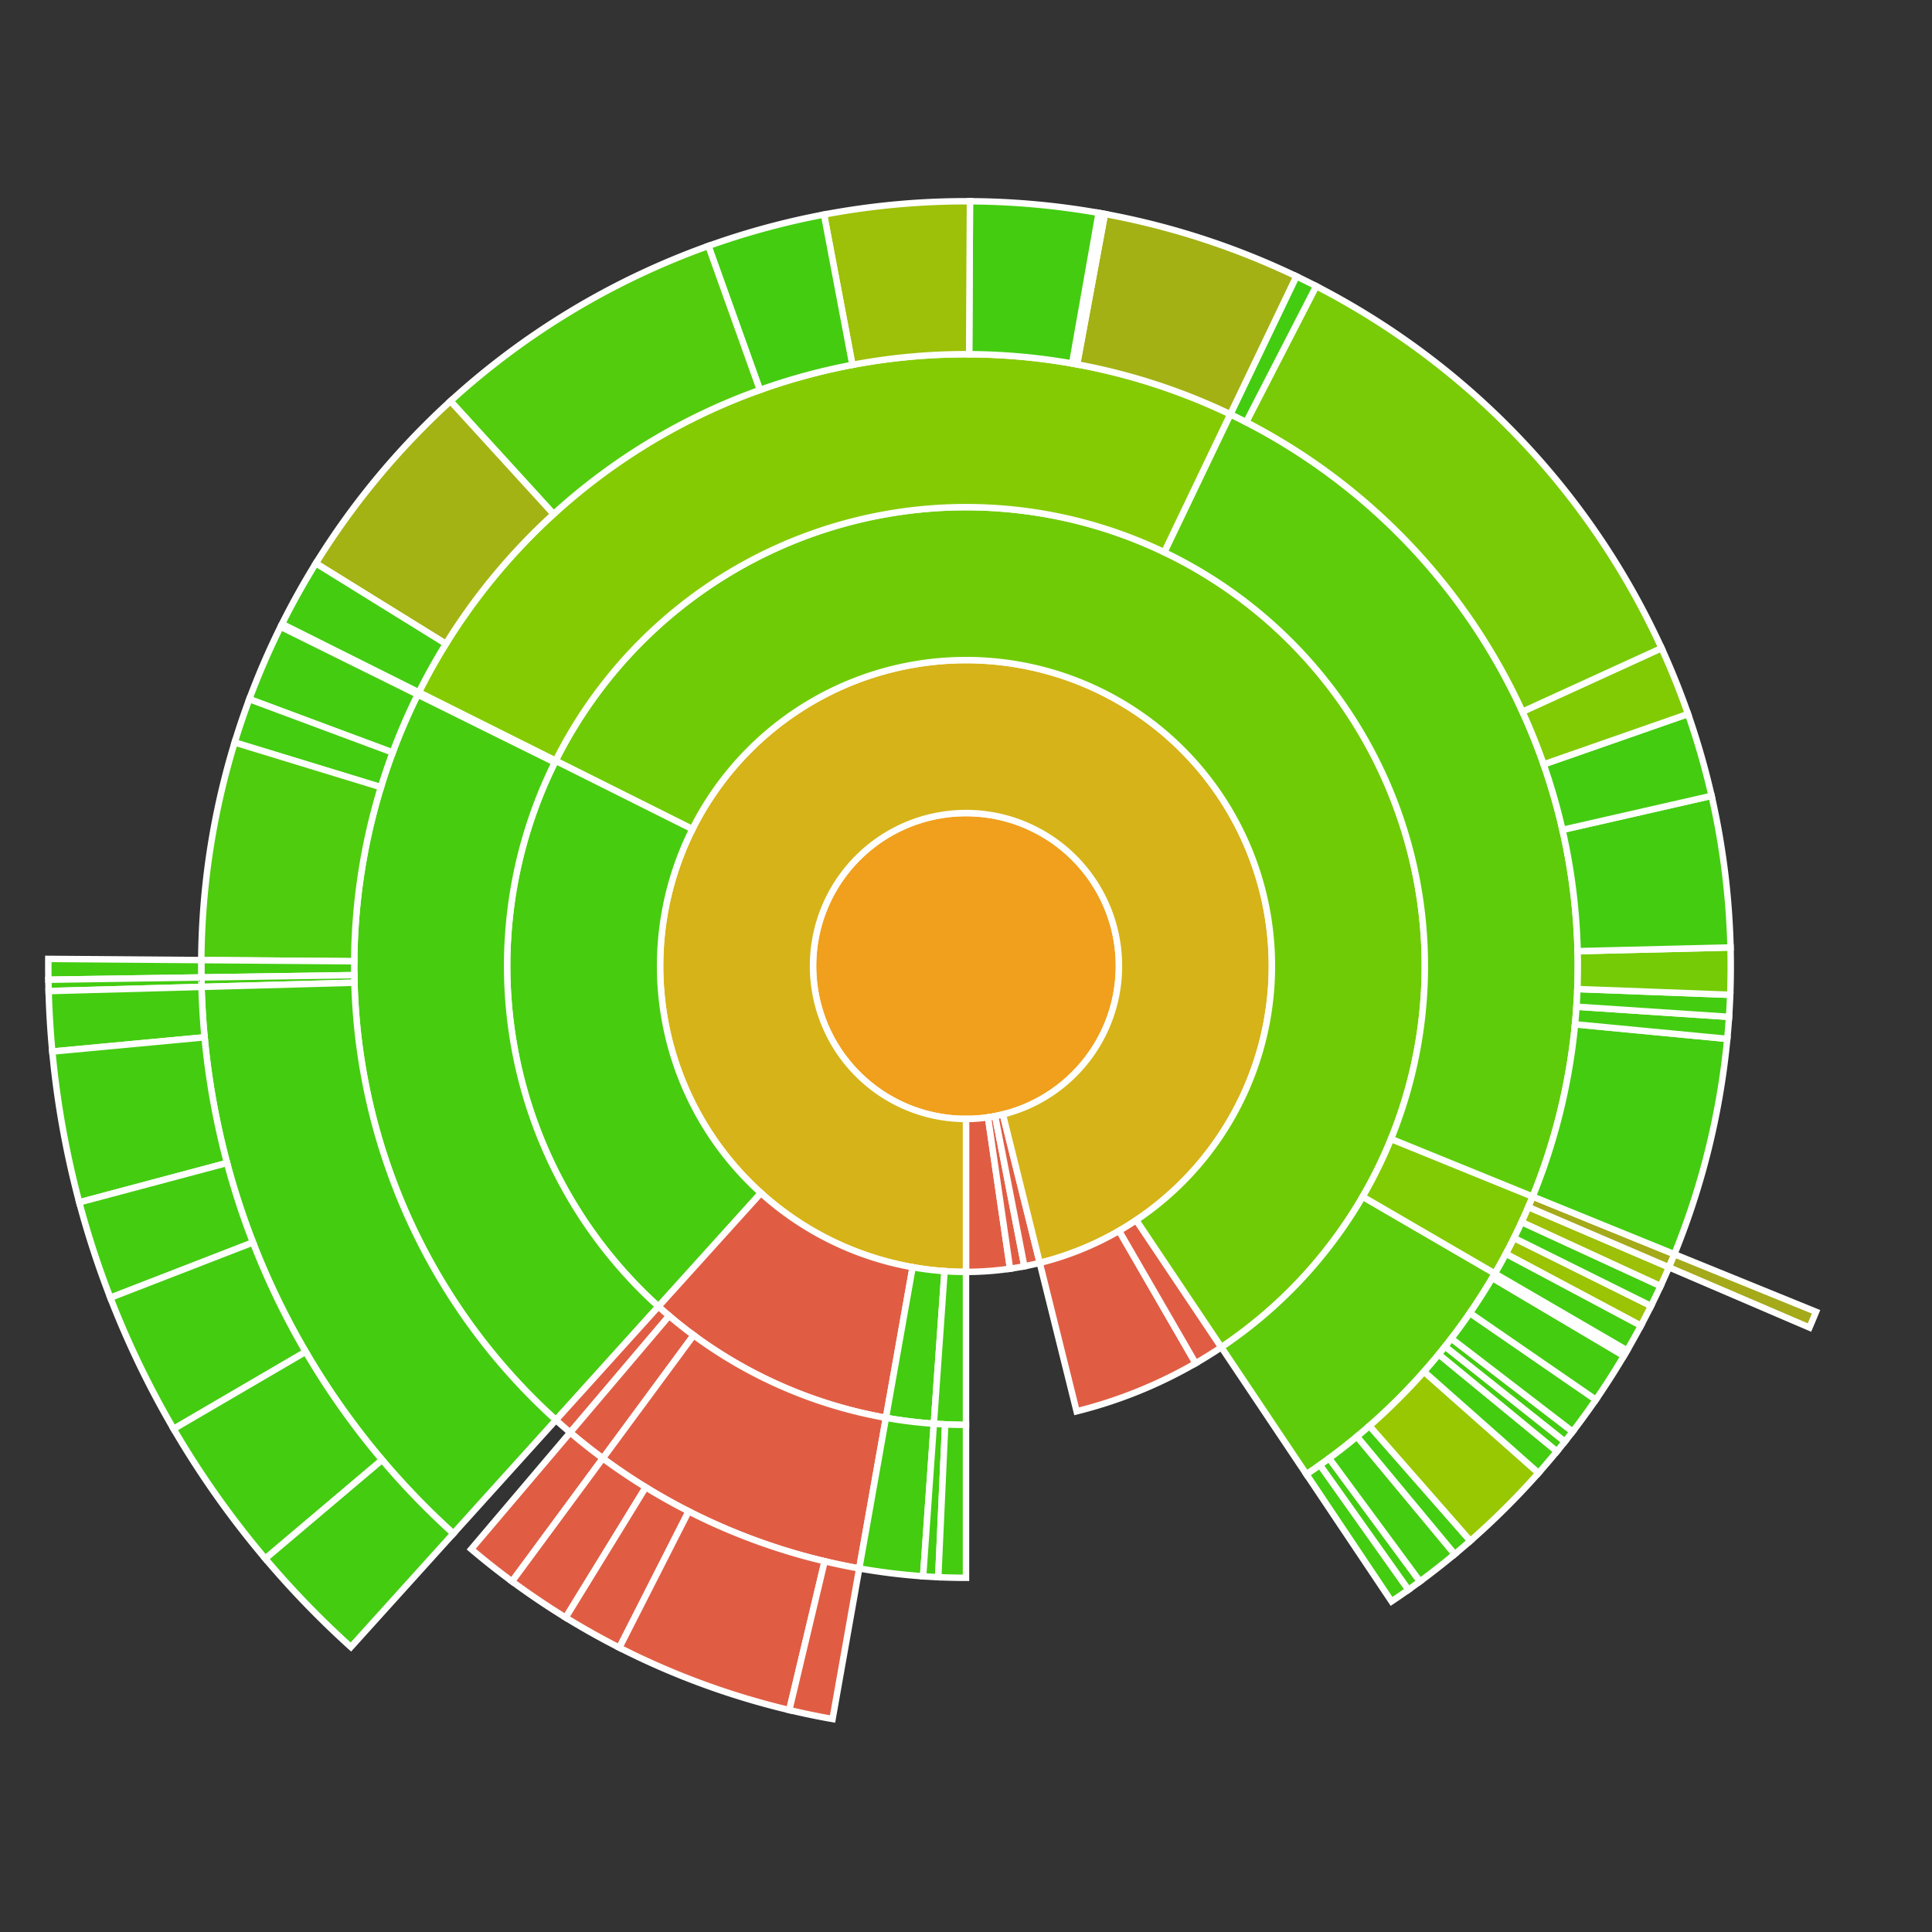 <svg baseProfile="full" width="300" height="300" viewBox="0 0 300 300" version="1.1"
xmlns="http://www.w3.org/2000/svg" xmlns:ev="http://www.w3.org/2001/xml-events"
xmlns:xlink="http://www.w3.org/1999/xlink">

<rect x="0" y="0" width="300" height="300" fill="#333333" stroke="none"/>

<style>rect.s{mask:url(#mask);}</style>
<defs>
  <pattern id="white" width="4" height="4" patternUnits="userSpaceOnUse" patternTransform="rotate(45)">
    <rect width="2" height="2" transform="translate(0,0)" fill="white"></rect>
  </pattern>
  <mask id="mask">
    <rect x="0" y="0" width="100%" height="100%" fill="url(#white)"></rect>
  </mask>
</defs>

<circle cx="150.0" cy="150.0" fill="#f0a01d" r="23.75" stroke="white" stroke-width="1" />
<path d="M 150.0 173.75 L 150.0 197.5 A 47.5 47.5 0 0 0 156.837 197.005 L 153.419 173.503 A 23.75 23.75 0 0 1 150.0 173.75 z" fill="#e05d44" stroke="white" stroke-width="1" />
<path d="M 153.419 173.503 L 156.837 197.005 A 47.5 47.5 0 0 0 159.059 196.628 L 154.53 173.314 A 23.75 23.75 0 0 1 153.419 173.503 z" fill="#e05d44" stroke="white" stroke-width="1" />
<path d="M 154.53 173.314 L 159.059 196.628 A 47.5 47.5 0 0 0 161.452 196.099 L 155.726 173.049 A 23.75 23.75 0 0 1 154.53 173.314 z" fill="#e05d44" stroke="white" stroke-width="1" />
<path d="M 155.726 173.049 L 161.452 196.099 A 47.5 47.5 0 1 0 150.0 197.5 L 150.0 173.75 A 23.75 23.75 0 1 1 155.726 173.049 z" fill="#d6b318" stroke="white" stroke-width="1" />
<path d="M 161.452 196.099 L 167.177 219.148 A 71.25 71.25 0 0 0 185.657 211.686 L 173.771 191.124 A 47.5 47.5 0 0 1 161.452 196.099 z" fill="#e05d44" stroke="white" stroke-width="1" />
<path d="M 173.771 191.124 L 185.657 211.686 A 71.25 71.25 0 0 0 189.649 209.199 L 176.433 189.466 A 47.5 47.5 0 0 1 173.771 191.124 z" fill="#e05d44" stroke="white" stroke-width="1" />
<path d="M 176.433 189.466 L 189.649 209.199 A 71.25 71.25 0 1 0 86.276 118.129 L 107.517 128.753 A 47.5 47.5 0 1 1 176.433 189.466 z" fill="#70cb07" stroke="white" stroke-width="1" />
<path d="M 189.649 209.199 L 202.866 228.932 A 95.0 95.0 0 0 0 232.125 197.754 L 211.594 185.816 A 71.25 71.25 0 0 1 189.649 209.199 z" fill="#5fcc0b" stroke="white" stroke-width="1" />
<path d="M 202.866 228.932 L 216.082 248.665 A 118.75 118.75 0 0 0 218.705 246.857 L 204.964 227.485 A 95.0 95.0 0 0 1 202.866 228.932 z" fill="#4c1" stroke="white" stroke-width="1" />
<path d="M 204.964 227.485 L 218.705 246.857 A 118.75 118.75 0 0 0 220.492 245.564 L 206.393 226.451 A 95.0 95.0 0 0 1 204.964 227.485 z" fill="#4c1" stroke="white" stroke-width="1" />
<path d="M 206.393 226.451 L 220.492 245.564 A 118.75 118.75 0 0 0 225.892 241.334 L 210.714 223.067 A 95.0 95.0 0 0 1 206.393 226.451 z" fill="#4c1" stroke="white" stroke-width="1" />
<path d="M 210.714 223.067 L 225.892 241.334 A 118.75 118.75 0 0 0 228.315 239.266 L 212.652 221.413 A 95.0 95.0 0 0 1 210.714 223.067 z" fill="#4c1" stroke="white" stroke-width="1" />
<path d="M 212.652 221.413 L 228.315 239.266 A 118.75 118.75 0 0 0 238.901 228.728 L 221.121 212.983 A 95.0 95.0 0 0 1 212.652 221.413 z" fill="#98c802" stroke="white" stroke-width="1" />
<path d="M 221.121 212.983 L 238.901 228.728 A 118.75 118.75 0 0 0 241.763 225.373 L 223.411 210.298 A 95.0 95.0 0 0 1 221.121 212.983 z" fill="#4c1" stroke="white" stroke-width="1" />
<path d="M 223.411 210.298 L 241.763 225.373 A 118.75 118.75 0 0 0 242.995 223.848 L 224.396 209.078 A 95.0 95.0 0 0 1 223.411 210.298 z" fill="#4c1" stroke="white" stroke-width="1" />
<path d="M 224.396 209.078 L 242.995 223.848 A 118.75 118.75 0 0 0 244.201 222.303 L 225.361 207.842 A 95.0 95.0 0 0 1 224.396 209.078 z" fill="#4c1" stroke="white" stroke-width="1" />
<path d="M 225.361 207.842 L 244.201 222.303 A 118.75 118.75 0 0 0 247.804 217.349 L 228.243 203.879 A 95.0 95.0 0 0 1 225.361 207.842 z" fill="#4c1" stroke="white" stroke-width="1" />
<path d="M 228.243 203.879 L 247.804 217.349 A 118.75 118.75 0 0 0 252.16 210.538 L 231.728 198.431 A 95.0 95.0 0 0 1 228.243 203.879 z" fill="#4c1" stroke="white" stroke-width="1" />
<path d="M 231.728 198.431 L 252.16 210.538 A 118.75 118.75 0 0 0 252.656 209.693 L 232.125 197.754 A 95.0 95.0 0 0 1 231.728 198.431 z" fill="#4c1" stroke="white" stroke-width="1" />
<path d="M 211.594 185.816 L 232.125 197.754 A 95.0 95.0 0 0 0 237.997 185.8 L 215.997 176.85 A 71.25 71.25 0 0 1 211.594 185.816 z" fill="#81cb04" stroke="white" stroke-width="1" />
<path d="M 232.125 197.754 L 252.656 209.693 A 118.75 118.75 0 0 0 254.802 205.84 L 233.842 194.672 A 95.0 95.0 0 0 1 232.125 197.754 z" fill="#4c1" stroke="white" stroke-width="1" />
<path d="M 233.842 194.672 L 254.802 205.84 A 118.75 118.75 0 0 0 256.371 202.789 L 235.097 192.232 A 95.0 95.0 0 0 1 233.842 194.672 z" fill="#9bc405" stroke="white" stroke-width="1" />
<path d="M 235.097 192.232 L 256.371 202.789 A 118.75 118.75 0 0 0 257.852 199.695 L 236.281 189.756 A 95.0 95.0 0 0 1 235.097 192.232 z" fill="#4c1" stroke="white" stroke-width="1" />
<path d="M 236.281 189.756 L 257.852 199.695 A 118.75 118.75 0 0 0 259.146 196.784 L 237.317 187.427 A 95.0 95.0 0 0 1 236.281 189.756 z" fill="#9dc008" stroke="white" stroke-width="1" />
<path d="M 237.317 187.427 L 259.146 196.784 A 118.75 118.75 0 0 0 259.996 194.749 L 237.997 185.8 A 95.0 95.0 0 0 1 237.317 187.427 z" fill="#a4aa1a" stroke="white" stroke-width="1" />
<path d="M 259.146 196.784 L 280.975 206.141 A 142.5 142.5 0 0 0 281.995 203.699 L 259.996 194.749 A 118.75 118.75 0 0 1 259.146 196.784 z" fill="#a4aa1a" stroke="white" stroke-width="1" />
<path d="M 215.997 176.85 L 237.997 185.8 A 95.0 95.0 0 0 0 191.042 64.323 L 180.782 85.742 A 71.25 71.25 0 0 1 215.997 176.85 z" fill="#5fcc0b" stroke="white" stroke-width="1" />
<path d="M 237.997 185.8 L 259.996 194.749 A 118.75 118.75 0 0 0 268.21 161.316 L 244.568 159.052 A 95.0 95.0 0 0 1 237.997 185.8 z" fill="#4c1" stroke="white" stroke-width="1" />
<path d="M 244.568 159.052 L 268.21 161.316 A 118.75 118.75 0 0 0 268.487 157.897 L 244.79 156.317 A 95.0 95.0 0 0 1 244.568 159.052 z" fill="#4c1" stroke="white" stroke-width="1" />
<path d="M 244.79 156.317 L 268.487 157.897 A 118.75 118.75 0 0 0 268.666 154.471 L 244.933 153.577 A 95.0 95.0 0 0 1 244.79 156.317 z" fill="#4c1" stroke="white" stroke-width="1" />
<path d="M 244.933 153.577 L 268.666 154.471 A 118.75 118.75 0 0 0 268.715 147.121 L 244.972 147.697 A 95.0 95.0 0 0 1 244.933 153.577 z" fill="#74cb06" stroke="white" stroke-width="1" />
<path d="M 244.972 147.697 L 268.715 147.121 A 118.75 118.75 0 0 0 265.773 123.576 L 242.618 128.861 A 95.0 95.0 0 0 1 244.972 147.697 z" fill="#4c1" stroke="white" stroke-width="1" />
<path d="M 242.618 128.861 L 265.773 123.576 A 118.75 118.75 0 0 0 262.116 110.866 L 239.693 118.693 A 95.0 95.0 0 0 1 242.618 128.861 z" fill="#4c1" stroke="white" stroke-width="1" />
<path d="M 239.693 118.693 L 262.116 110.866 A 118.75 118.75 0 0 0 258.005 100.639 L 236.404 110.511 A 95.0 95.0 0 0 1 239.693 118.693 z" fill="#81cb04" stroke="white" stroke-width="1" />
<path d="M 236.404 110.511 L 258.005 100.639 A 118.75 118.75 0 0 0 204.375 44.43 L 193.5 65.544 A 95.0 95.0 0 0 1 236.404 110.511 z" fill="#78cb06" stroke="white" stroke-width="1" />
<path d="M 193.5 65.544 L 204.375 44.43 A 118.75 118.75 0 0 0 201.303 42.904 L 191.042 64.323 A 95.0 95.0 0 0 1 193.5 65.544 z" fill="#4c1" stroke="white" stroke-width="1" />
<path d="M 180.782 85.742 L 191.042 64.323 A 95.0 95.0 0 0 0 65.034 107.505 L 86.276 118.129 A 71.25 71.25 0 0 1 180.782 85.742 z" fill="#85cb03" stroke="white" stroke-width="1" />
<path d="M 191.042 64.323 L 201.303 42.904 A 118.75 118.75 0 0 0 171.565 33.225 L 167.252 56.58 A 95.0 95.0 0 0 1 191.042 64.323 z" fill="#a3b114" stroke="white" stroke-width="1" />
<path d="M 167.252 56.58 L 171.565 33.225 A 118.75 118.75 0 0 0 170.601 33.051 L 166.48 56.44 A 95.0 95.0 0 0 1 167.252 56.58 z" fill="#4c1" stroke="white" stroke-width="1" />
<path d="M 166.48 56.44 L 170.601 33.051 A 118.75 118.75 0 0 0 150.613 31.252 L 150.49 55.001 A 95.0 95.0 0 0 1 166.48 56.44 z" fill="#4c1" stroke="white" stroke-width="1" />
<path d="M 150.49 55.001 L 150.613 31.252 A 118.75 118.75 0 0 0 127.953 33.315 L 132.362 56.652 A 95.0 95.0 0 0 1 150.49 55.001 z" fill="#9dc008" stroke="white" stroke-width="1" />
<path d="M 132.362 56.652 L 127.953 33.315 A 118.75 118.75 0 0 0 110 38.19 L 118 60.552 A 95.0 95.0 0 0 1 132.362 56.652 z" fill="#4c1" stroke="white" stroke-width="1" />
<path d="M 118 60.552 L 110 38.19 A 118.75 118.75 0 0 0 69.951 62.286 L 85.961 79.829 A 95.0 95.0 0 0 1 118 60.552 z" fill="#53cc0d" stroke="white" stroke-width="1" />
<path d="M 85.961 79.829 L 69.951 62.286 A 118.75 118.75 0 0 0 49.046 87.471 L 69.237 99.977 A 95.0 95.0 0 0 1 85.961 79.829 z" fill="#a3b313" stroke="white" stroke-width="1" />
<path d="M 69.237 99.977 L 49.046 87.471 A 118.75 118.75 0 0 0 43.793 96.882 L 65.034 107.505 A 95.0 95.0 0 0 1 69.237 99.977 z" fill="#4c1" stroke="white" stroke-width="1" />
<path d="M 107.517 128.753 L 86.276 118.129 A 71.25 71.25 0 0 0 102.243 202.875 L 118.162 185.25 A 47.5 47.5 0 0 1 107.517 128.753 z" fill="#48cc10" stroke="white" stroke-width="1" />
<path d="M 86.276 118.129 L 65.034 107.505 A 95.0 95.0 0 0 0 64.859 107.856 L 86.145 118.392 A 71.25 71.25 0 0 1 86.276 118.129 z" fill="#4c1" stroke="white" stroke-width="1" />
<path d="M 86.145 118.392 L 64.859 107.856 A 95.0 95.0 0 0 0 86.323 220.5 L 102.243 202.875 A 71.25 71.25 0 0 1 86.145 118.392 z" fill="#48cc10" stroke="white" stroke-width="1" />
<path d="M 64.859 107.856 L 43.574 97.32 A 118.75 118.75 0 0 0 38.715 108.561 L 60.972 116.849 A 95.0 95.0 0 0 1 64.859 107.856 z" fill="#4c1" stroke="white" stroke-width="1" />
<path d="M 60.972 116.849 L 38.715 108.561 A 118.75 118.75 0 0 0 36.436 115.291 L 59.149 122.232 A 95.0 95.0 0 0 1 60.972 116.849 z" fill="#4c1" stroke="white" stroke-width="1" />
<path d="M 59.149 122.232 L 36.436 115.291 A 118.75 118.75 0 0 0 31.254 149.081 L 55.003 149.265 A 95.0 95.0 0 0 1 59.149 122.232 z" fill="#4fcc0e" stroke="white" stroke-width="1" />
<path d="M 55.003 149.265 L 31.254 149.081 A 118.75 118.75 0 0 0 31.263 151.776 L 55.011 151.421 A 95.0 95.0 0 0 1 55.003 149.265 z" fill="#4c1" stroke="white" stroke-width="1" />
<path d="M 31.254 149.081 L 7.504 148.897 A 142.5 142.5 0 0 0 7.516 152.132 L 31.263 151.776 A 118.75 118.75 0 0 1 31.254 149.081 z" fill="#4c1" stroke="white" stroke-width="1" />
<path d="M 55.011 151.421 L 31.263 151.776 A 118.75 118.75 0 0 0 31.294 153.246 L 55.036 152.597 A 95.0 95.0 0 0 1 55.011 151.421 z" fill="#4c1" stroke="white" stroke-width="1" />
<path d="M 31.263 151.776 L 7.516 152.132 A 142.5 142.5 0 0 0 7.553 153.896 L 31.294 153.246 A 118.75 118.75 0 0 1 31.263 151.776 z" fill="#4c1" stroke="white" stroke-width="1" />
<path d="M 55.036 152.597 L 31.294 153.246 A 118.75 118.75 0 0 0 70.404 238.125 L 86.323 220.5 A 95.0 95.0 0 0 1 55.036 152.597 z" fill="#4c1" stroke="white" stroke-width="1" />
<path d="M 31.294 153.246 L 7.553 153.896 A 142.5 142.5 0 0 0 8.121 163.286 L 31.767 161.072 A 118.75 118.75 0 0 1 31.294 153.246 z" fill="#4c1" stroke="white" stroke-width="1" />
<path d="M 31.767 161.072 L 8.121 163.286 A 142.5 142.5 0 0 0 12.308 186.704 L 35.257 180.587 A 118.75 118.75 0 0 1 31.767 161.072 z" fill="#4c1" stroke="white" stroke-width="1" />
<path d="M 35.257 180.587 L 12.308 186.704 A 142.5 142.5 0 0 0 17.137 201.513 L 39.281 192.928 A 118.75 118.75 0 0 1 35.257 180.587 z" fill="#4c1" stroke="white" stroke-width="1" />
<path d="M 39.281 192.928 L 17.137 201.513 A 142.5 142.5 0 0 0 26.961 221.886 L 47.467 209.905 A 118.75 118.75 0 0 1 39.281 192.928 z" fill="#4c1" stroke="white" stroke-width="1" />
<path d="M 47.467 209.905 L 26.961 221.886 A 142.5 142.5 0 0 0 41.202 242.028 L 59.335 226.69 A 118.75 118.75 0 0 1 47.467 209.905 z" fill="#4c1" stroke="white" stroke-width="1" />
<path d="M 59.335 226.69 L 41.202 242.028 A 142.5 142.5 0 0 0 54.485 255.75 L 70.404 238.125 A 118.75 118.75 0 0 1 59.335 226.69 z" fill="#4c1" stroke="white" stroke-width="1" />
<path d="M 118.162 185.25 L 102.243 202.875 A 71.25 71.25 0 0 0 137.567 220.157 L 141.711 196.771 A 47.5 47.5 0 0 1 118.162 185.25 z" fill="#e05d44" stroke="white" stroke-width="1" />
<path d="M 102.243 202.875 L 86.323 220.5 A 95.0 95.0 0 0 0 88.536 222.437 L 103.902 204.328 A 71.25 71.25 0 0 1 102.243 202.875 z" fill="#e05d44" stroke="white" stroke-width="1" />
<path d="M 103.902 204.328 L 88.536 222.437 A 95.0 95.0 0 0 0 93.607 226.451 L 107.705 207.339 A 71.25 71.25 0 0 1 103.902 204.328 z" fill="#e05d44" stroke="white" stroke-width="1" />
<path d="M 88.536 222.437 L 73.17 240.546 A 118.75 118.75 0 0 0 79.508 245.564 L 93.607 226.451 A 95.0 95.0 0 0 1 88.536 222.437 z" fill="#e05d44" stroke="white" stroke-width="1" />
<path d="M 107.705 207.339 L 93.607 226.451 A 95.0 95.0 0 0 0 133.423 243.543 L 137.567 220.157 A 71.25 71.25 0 0 1 107.705 207.339 z" fill="#e05d44" stroke="white" stroke-width="1" />
<path d="M 93.607 226.451 L 79.508 245.564 A 118.75 118.75 0 0 0 87.836 251.179 L 100.269 230.943 A 95.0 95.0 0 0 1 93.607 226.451 z" fill="#e05d44" stroke="white" stroke-width="1" />
<path d="M 100.269 230.943 L 87.836 251.179 A 118.75 118.75 0 0 0 96.171 255.849 L 106.936 234.679 A 95.0 95.0 0 0 1 100.269 230.943 z" fill="#e05d44" stroke="white" stroke-width="1" />
<path d="M 106.936 234.679 L 96.171 255.849 A 118.75 118.75 0 0 0 122.561 265.537 L 128.049 242.429 A 95.0 95.0 0 0 1 106.936 234.679 z" fill="#e05d44" stroke="white" stroke-width="1" />
<path d="M 128.049 242.429 L 122.561 265.537 A 118.75 118.75 0 0 0 129.279 266.928 L 133.423 243.543 A 95.0 95.0 0 0 1 128.049 242.429 z" fill="#e05d44" stroke="white" stroke-width="1" />
<path d="M 141.711 196.771 L 137.567 220.157 A 71.25 71.25 0 0 0 145.005 221.075 L 146.67 197.383 A 47.5 47.5 0 0 1 141.711 196.771 z" fill="#4c1" stroke="white" stroke-width="1" />
<path d="M 137.567 220.157 L 133.423 243.543 A 95.0 95.0 0 0 0 143.341 244.766 L 145.005 221.075 A 71.25 71.25 0 0 1 137.567 220.157 z" fill="#4c1" stroke="white" stroke-width="1" />
<path d="M 146.67 197.383 L 145.005 221.075 A 71.25 71.25 0 0 0 150 221.25 L 150.0 197.5 A 47.5 47.5 0 0 1 146.67 197.383 z" fill="#4c1" stroke="white" stroke-width="1" />
<path d="M 145.005 221.075 L 143.341 244.766 A 95.0 95.0 0 0 0 145.689 244.902 L 146.767 221.177 A 71.25 71.25 0 0 1 145.005 221.075 z" fill="#4c1" stroke="white" stroke-width="1" />
<path d="M 146.767 221.177 L 145.689 244.902 A 95.0 95.0 0 0 0 150 245.0 L 150 221.25 A 71.25 71.25 0 0 1 146.767 221.177 z" fill="#4c1" stroke="white" stroke-width="1" />
</svg>